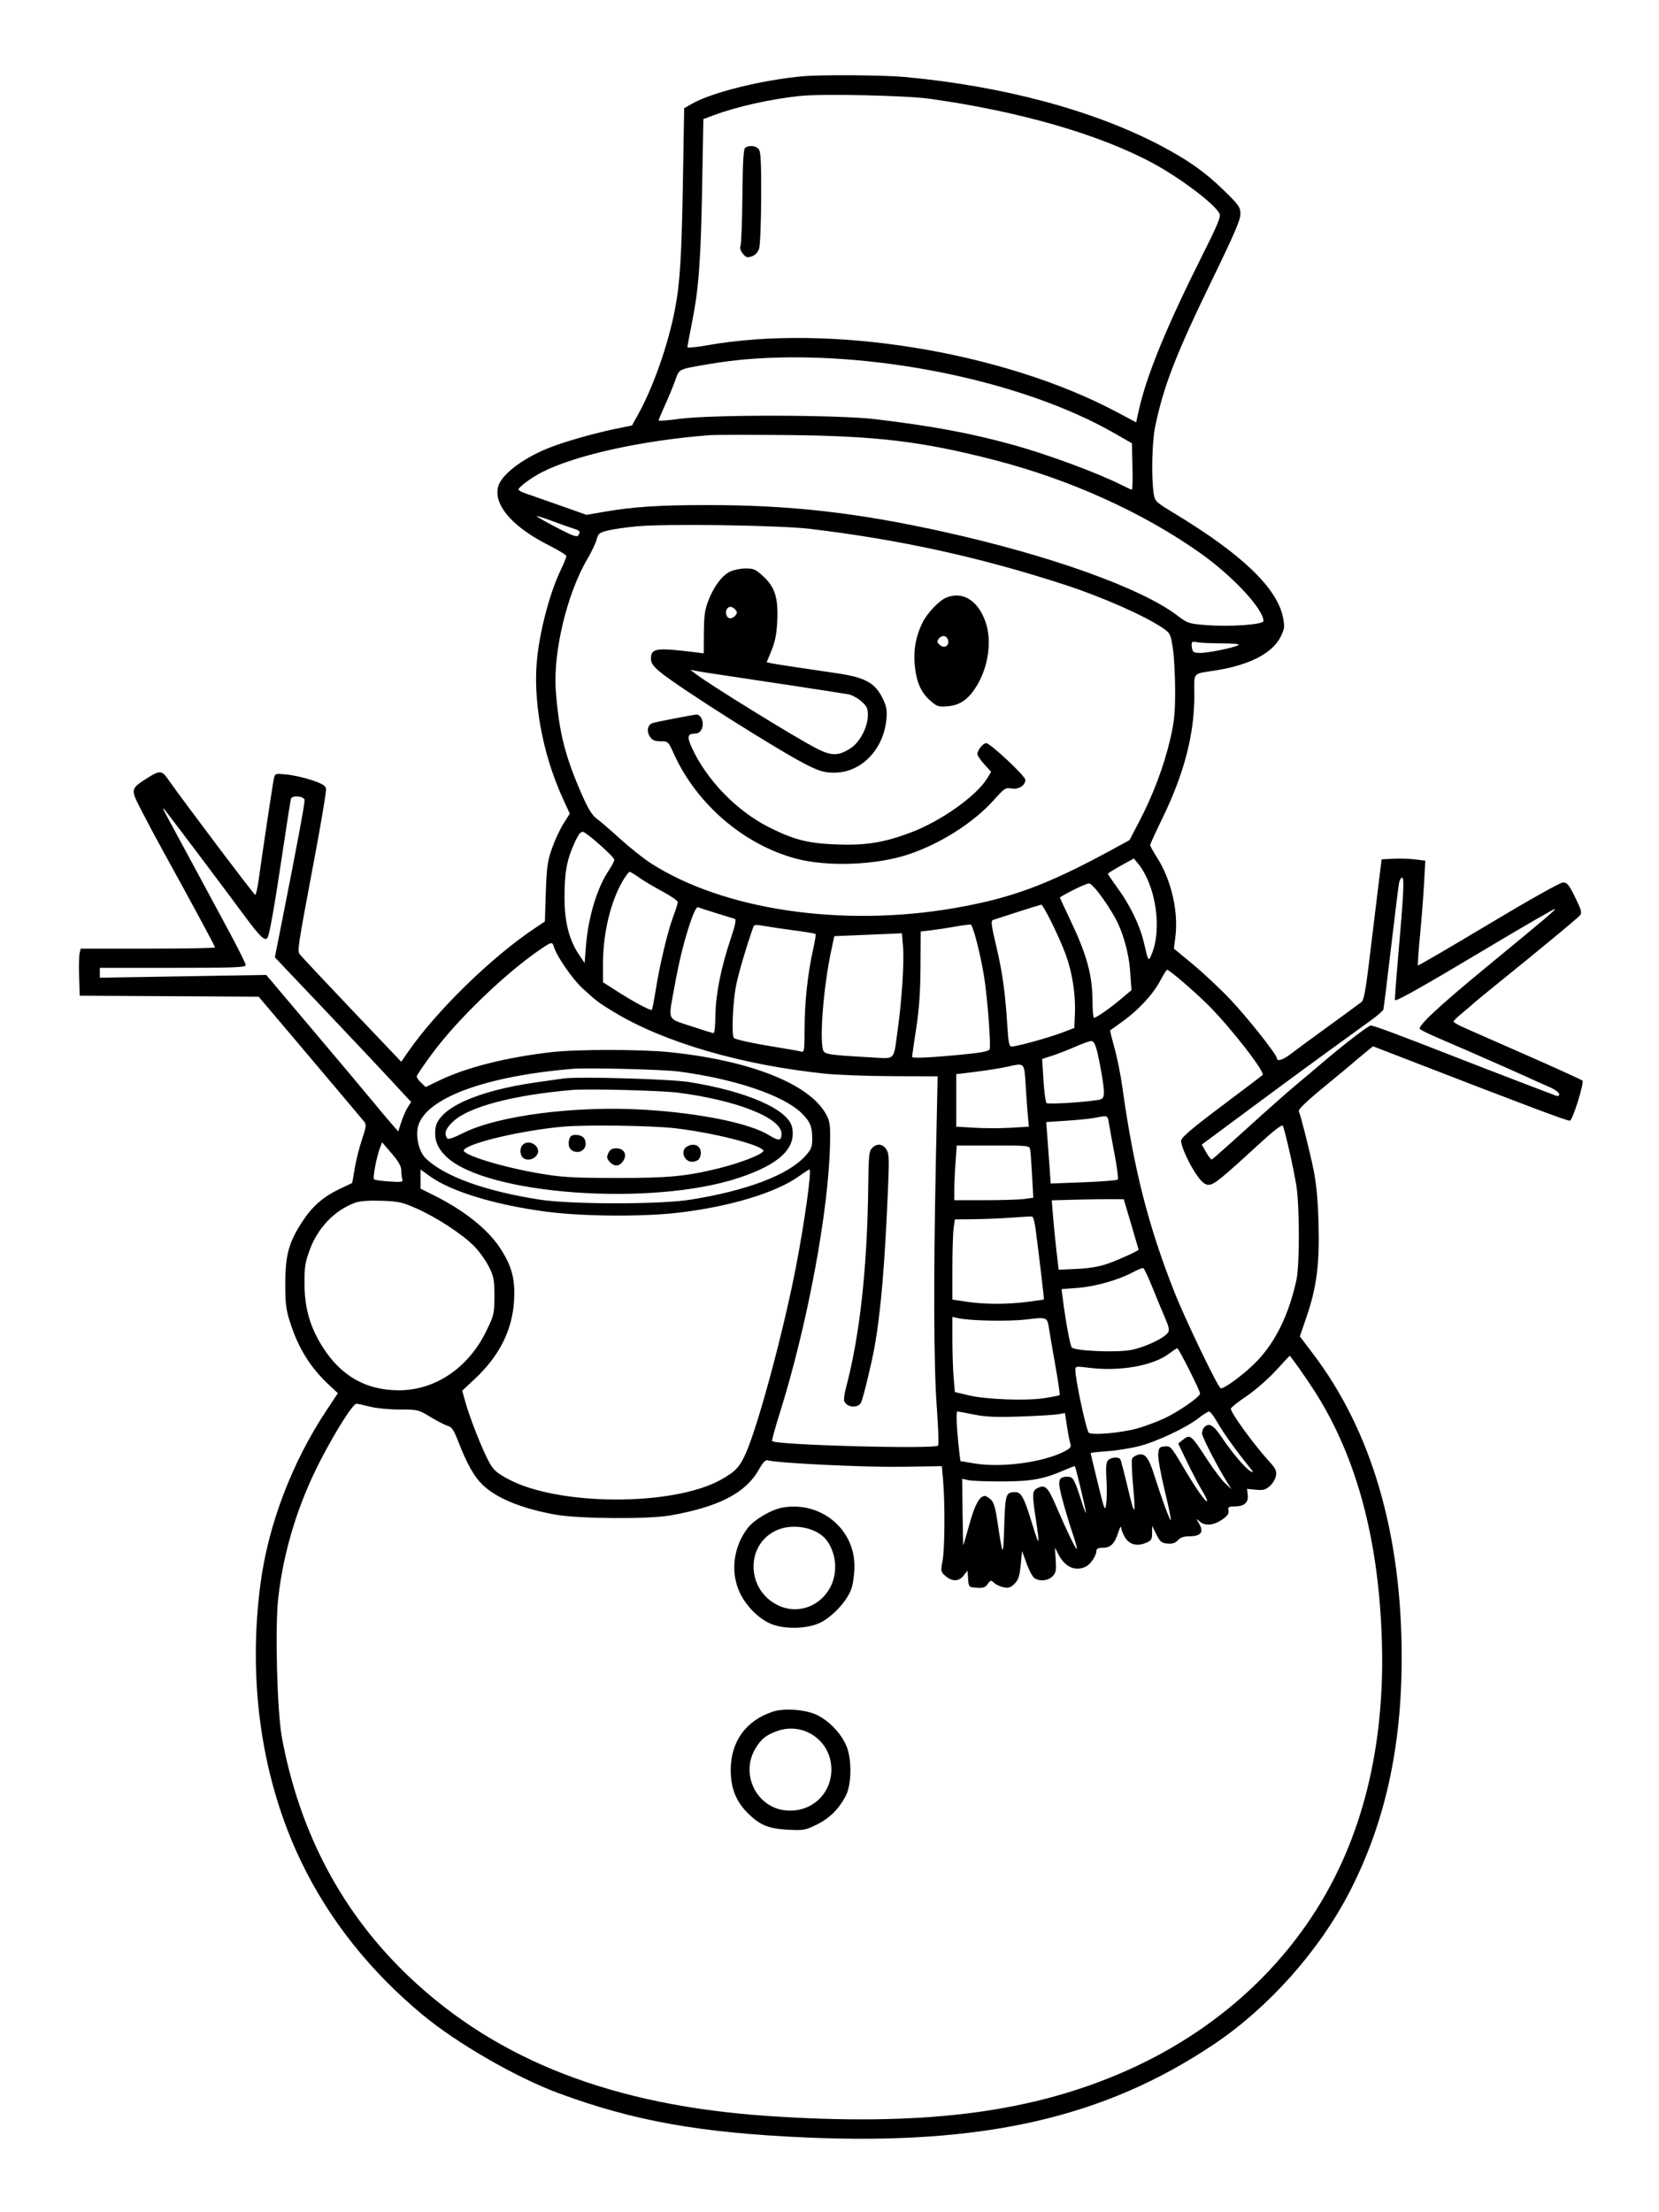<svg xmlns="http://www.w3.org/2000/svg" width="864" height="1152" viewBox="0 0 864 1152" version="1.1">
	<path d="M 418.500 39.684 C 397.288 41.526, 370.650 48.113, 360.281 54.081 L 356.310 56.366 355.664 94.433 C 354.996 133.772, 354.113 147.781, 351.436 161.500 C 347.885 179.698, 340.236 201.501, 332.482 215.529 L 329.149 221.559 320.324 223.375 C 308.975 225.712, 293.176 230.255, 285.380 233.423 C 271.858 238.919, 260.957 247.340, 259.415 253.481 C 257.004 263.087, 266.992 274.531, 286.181 284.149 C 290.956 286.542, 294.894 288.983, 294.931 289.573 C 294.969 290.163, 293.716 293.313, 292.148 296.573 C 286.725 307.841, 281.797 325.760, 279.929 341 C 277.169 363.514, 282.255 392.174, 293.256 416.101 L 296.750 423.702 293.422 428.980 C 291.591 431.883, 288.894 437.688, 287.428 441.879 C 285.133 448.441, 284.693 451.610, 284.261 464.688 L 283.760 479.876 278.630 483.301 C 255.773 498.558, 227.030 526.655, 212.141 548.294 L 208.966 552.910 183.233 525.861 C 169.080 510.983, 156.924 498.016, 156.221 497.045 C 154.745 495.008, 154.703 495.286, 164.084 445.227 C 167.411 427.476, 169.991 411.991, 169.816 410.814 C 169.570 409.149, 167.950 408.148, 162.500 406.297 C 158.650 404.989, 152.737 403.651, 149.359 403.325 C 143.220 402.731, 143.218 402.732, 142.603 405.616 C 141.975 408.562, 136.823 442.868, 134.772 457.750 C 134.147 462.288, 133.310 466, 132.911 466 C 132.308 466, 94.510 415.845, 87.128 405.250 C 84.331 401.235, 82.919 401.202, 76.982 405.011 C 67.762 410.928, 67.811 410.661, 73.793 422.317 C 76.666 427.918, 81.631 437.225, 84.824 443 C 98.142 467.081, 112 492.761, 112 493.359 C 112 493.711, 96.259 494, 77.019 494 L 42.038 494 41.477 496.250 C 41.168 497.488, 41.047 503, 41.208 508.500 L 41.500 518.500 88.101 518.760 L 134.702 519.020 153.101 540.735 C 163.220 552.679, 175.282 566.962, 179.904 572.476 C 184.526 577.989, 188.930 583.229, 189.691 584.119 C 190.880 585.513, 190.720 586.792, 188.544 593.275 C 187.153 597.419, 185.436 604.235, 184.729 608.420 L 183.443 616.030 177.151 619.006 C 168.522 623.087, 162.777 628.050, 157.624 635.876 C 150.492 646.709, 148.631 653.318, 148.579 668 C 148.541 678.404, 148.928 681.758, 150.881 688 C 155.173 701.711, 161.460 711.949, 171.147 721 L 175.963 725.500 169.995 734.500 C 151.994 761.645, 139.629 794.198, 135.618 825 C 128.935 876.332, 136.373 926.896, 156.873 969.500 C 171.319 999.523, 192.620 1026.392, 220 1049.127 C 238.033 1064.101, 268.827 1081.849, 291 1090.048 C 330.027 1104.479, 364.728 1110.687, 419.744 1113.083 C 512.258 1117.111, 575.081 1102.784, 632 1064.678 C 660.704 1045.461, 687.163 1015.737, 702.988 984.928 C 721.294 949.289, 730.011 909.930, 729.990 863.006 C 729.962 798.583, 714.350 745.186, 683.765 704.901 L 676.958 695.935 680.483 685.619 C 685.720 670.289, 687.287 658.025, 686.694 637 C 686.347 624.718, 685.561 616.369, 684.056 609 C 682.107 599.457, 677.725 582.052, 676.406 578.615 C 676.063 577.722, 680.781 573.205, 689.687 565.901 C 697.284 559.670, 703.725 554.331, 704 554.036 C 704.275 553.741, 706.872 551.553, 709.771 549.172 L 715.043 544.845 726.771 549.383 C 796.784 576.476, 816.667 583.958, 817.646 583.582 C 819.170 582.998, 825.137 563.737, 824.112 562.712 C 823.674 562.274, 810.981 556.491, 795.907 549.863 C 780.833 543.234, 765.913 536.669, 762.750 535.274 C 759.587 533.880, 757 532.402, 757 531.990 C 757 531.578, 759.014 529.591, 761.475 527.574 C 763.937 525.557, 766.524 523.349, 767.225 522.667 C 767.926 521.985, 773.450 517.431, 779.500 512.547 C 802.124 494.284, 821.668 478.105, 822.903 476.617 C 823.966 475.336, 823.538 473.779, 820.340 467.290 C 817.062 460.639, 816.134 459.505, 814 459.532 C 812.563 459.550, 796.041 468.830, 775.153 481.351 C 755.162 493.334, 738.638 502.971, 738.432 502.766 C 738.227 502.561, 738.711 495.667, 739.508 487.446 C 740.305 479.226, 741.258 467.028, 741.626 460.340 L 742.295 448.181 736.898 447.520 C 733.929 447.156, 728.807 447.003, 725.516 447.179 L 719.532 447.500 717.383 465 C 716.200 474.625, 714.206 491.050, 712.949 501.500 C 711.257 515.579, 710.255 520.829, 709.083 521.772 C 708.212 522.471, 700.300 528.272, 691.500 534.662 C 682.700 541.052, 673.839 547.567, 671.809 549.140 C 668.199 551.937, 665 552.870, 665 551.126 C 665 549.214, 649.650 529.828, 640.600 520.310 C 635.320 514.757, 626.582 506.563, 621.184 502.102 L 611.368 493.992 612.143 487.746 C 613.781 474.535, 609.961 458.096, 602.565 446.534 C 600.604 443.469, 599 440.565, 599 440.081 C 599 439.597, 601.896 433.252, 605.436 425.980 C 616.669 402.901, 622 382.441, 622 362.409 C 622 349.457, 620.557 351.133, 633.500 349.051 C 651.008 346.236, 662.883 340.005, 667.017 331.464 C 669.020 327.327, 669.136 326.305, 668.158 321.435 C 665.112 306.264, 646.913 288.753, 612.500 267.878 C 601.672 261.310, 601.489 261.138, 600.824 256.853 C 599.565 248.741, 599.963 230.097, 601.560 222.361 C 605.964 201.040, 612.385 184.512, 631.627 144.955 C 642.674 122.247, 646 114.501, 646 111.480 C 646 107.857, 645.317 106.884, 637.250 99.012 C 627.662 89.655, 618.751 83.350, 604.555 75.876 C 569.546 57.446, 522.381 44.799, 471 40.066 C 460.447 39.094, 428.011 38.858, 418.500 39.684 M 416.500 49.978 C 401.277 51.595, 383.681 55.528, 371.830 59.962 L 366.318 62.025 365.680 96.762 C 364.959 136.084, 363.913 150.214, 360.431 167.721 C 359.094 174.443, 358 180.326, 358 180.793 C 358 181.261, 362.477 180.845, 367.949 179.868 C 432.103 168.413, 522.247 183.051, 581.600 214.561 L 591.699 219.923 592.956 214.211 C 597.066 195.535, 607.287 170.599, 626.736 131.790 C 634.439 116.421, 635.927 112.733, 635.071 111.133 C 632.283 105.923, 614.204 92.351, 599.821 84.671 C 571.990 69.809, 530.599 57.914, 484.178 51.438 C 471.613 49.686, 428.092 48.747, 416.500 49.978 M 388.197 76.857 C 387.197 77.492, 386.836 83.347, 386.641 102.092 C 386.502 115.516, 386.056 127.213, 385.650 128.085 C 385.193 129.068, 385.650 130.581, 386.852 132.065 C 388.511 134.114, 389.192 134.318, 391.574 133.480 C 393.338 132.859, 394.717 131.402, 395.341 129.500 C 395.883 127.850, 396.365 115.882, 396.413 102.904 C 396.482 84.276, 396.211 78.960, 395.128 77.654 C 393.661 75.886, 390.332 75.503, 388.197 76.857 M 388.832 187.080 C 383.515 187.519, 374.965 188.605, 369.832 189.492 C 352.585 192.472, 353.942 191.803, 351.491 198.523 C 350.291 201.811, 347.890 207.600, 346.155 211.388 C 344.420 215.177, 343 218.576, 343 218.943 C 343 219.309, 347.837 218.941, 353.750 218.125 C 370.258 215.847, 436.648 215.963, 456 218.303 C 486.041 221.935, 505.286 225.521, 527.467 231.619 C 545.349 236.535, 571.598 246.248, 584.217 252.619 C 586.811 253.928, 589.187 255, 589.498 255 C 589.808 255, 589.935 249.562, 589.781 242.915 L 589.500 230.830 580.143 225.475 C 531.739 197.776, 452.289 181.831, 388.832 187.080 M 369.500 226.617 C 334.653 229.299, 300.211 236.876, 282.500 245.755 C 277.161 248.431, 270 253.680, 270 254.916 C 270 255.328, 271.462 256.161, 273.250 256.768 C 275.038 257.375, 283.015 260.174, 290.978 262.987 L 305.455 268.103 314.478 266.547 C 330.006 263.869, 343.388 263, 368.856 263.013 C 412.198 263.037, 447.047 267.028, 492.500 277.173 C 547.548 289.459, 594.432 306.303, 613.107 320.502 C 618.480 324.588, 619.098 324.795, 627.947 325.496 C 640.735 326.508, 658 325.283, 658 323.364 C 658 317.237, 642.159 300.148, 625.500 288.306 C 595.485 266.969, 557.304 249.691, 517.580 239.471 C 480.027 229.808, 456.397 226.984, 409.500 226.553 C 390.250 226.377, 372.250 226.405, 369.500 226.617 M 279.545 268.900 C 280.070 269.401, 284.954 272.134, 290.398 274.975 C 298.061 278.974, 300.485 279.842, 301.133 278.820 C 302.446 276.749, 302.212 276.404, 298.750 275.294 C 296.962 274.721, 291.695 272.844, 287.045 271.121 C 282.395 269.399, 279.020 268.400, 279.545 268.900 M 331.500 274.093 C 326 274.607, 319.276 275.584, 316.559 276.264 C 312.135 277.370, 311.523 277.864, 310.723 280.969 C 310.232 282.876, 308.092 287.376, 305.968 290.969 C 295.357 308.918, 288.008 339.422, 289.459 359.500 C 291.010 380.974, 294.267 393.904, 303.251 414.250 C 306.308 421.174, 308.462 424.652, 310.682 426.250 C 312.401 427.488, 317.923 432.236, 322.954 436.803 C 327.984 441.369, 335.115 447.050, 338.800 449.426 C 376.659 473.841, 438.470 483.008, 497 472.888 C 526.718 467.749, 545.525 460.772, 579.365 442.331 L 588.231 437.500 593.456 427.500 C 600.462 414.091, 606.182 398.899, 609.371 385.231 C 611.556 375.867, 612.001 371.558, 612.007 359.731 C 612.010 351.904, 611.477 341.977, 610.821 337.671 C 609.675 330.139, 609.475 329.735, 605.565 327.050 C 596.331 320.710, 574.094 310.893, 554.500 304.506 C 510.618 290.201, 468.790 281.024, 421.863 275.405 C 406.021 273.508, 346.934 272.650, 331.500 274.093 M 380.120 297.710 C 375.963 299.759, 371.773 305.394, 368.863 312.855 C 367.102 317.368, 366.644 320.677, 366.580 329.359 L 366.500 340.219 361.500 339.601 C 341.725 337.158, 339 337.575, 339 343.045 C 339 345.098, 340.133 346.819, 343.250 349.502 C 352.220 357.221, 406.881 391.822, 420.995 398.715 C 427.095 401.694, 429.610 402.375, 434.515 402.375 C 448.199 402.375, 459.796 390.766, 461.544 375.317 C 462.093 370.457, 461.846 368.449, 460.259 364.898 C 456.204 355.822, 451.197 352.875, 436 350.614 C 430.225 349.755, 420.775 348.358, 415 347.509 C 409.225 346.659, 403.324 345.725, 401.886 345.433 L 399.272 344.901 401.817 338.700 C 403.699 334.114, 404.474 330.119, 404.795 323.354 C 405.363 311.388, 403.575 305.706, 397.467 300.077 C 393.568 296.482, 392.480 296.003, 388.272 296.023 C 385.648 296.035, 381.979 296.795, 380.120 297.710 M 493 311.117 C 489.228 312.610, 483.109 318.942, 480.551 324 C 477.022 330.975, 475.650 338.323, 476.390 346.286 C 477.208 355.092, 479.593 360.558, 484.494 364.861 C 488.029 367.964, 488.730 368.187, 493.670 367.777 C 500.440 367.216, 505.118 363.636, 509.558 355.618 C 514.902 345.966, 516.444 333.381, 513.397 324.285 C 509.582 312.895, 501.571 307.723, 493 311.117 M 378.362 317.500 C 377.569 319.564, 378.644 322, 380.346 322 C 381.121 322, 382.315 321.325, 383 320.500 C 383.993 319.303, 383.993 318.697, 383 317.500 C 382.315 316.675, 381.121 316, 380.346 316 C 379.571 316, 378.678 316.675, 378.362 317.500 M 488.994 332.507 C 487.887 333.841, 487.931 334.359, 489.258 335.687 C 491.403 337.831, 494.230 336.640, 493.820 333.765 C 493.429 331.026, 490.793 330.339, 488.994 332.507 M 620.868 334.466 C 620.548 334.785, 620.499 336.161, 620.760 337.524 C 621.168 339.659, 621.775 340, 625.169 340 C 629.441 340, 642.575 337.294, 645 335.914 C 645.904 335.400, 642.325 335.043, 636 335.017 C 630.225 334.993, 624.589 334.728, 623.475 334.428 C 622.361 334.129, 621.188 334.146, 620.868 334.466 M 362 350.711 C 369.213 356.324, 414.482 384.262, 425.301 389.778 C 433.176 393.793, 436.785 393.732, 443.216 389.476 C 447.936 386.352, 451.976 378.469, 451.990 372.354 C 451.998 368.866, 451.448 367.722, 448.521 365.153 C 446.608 363.473, 443.571 361.849, 441.771 361.543 C 436.022 360.567, 392.983 353.996, 379 351.959 C 371.575 350.878, 364.150 349.717, 362.500 349.379 L 359.500 348.766 362 350.711 M 351.616 374.074 C 346.180 375.106, 340.915 376.209, 339.917 376.526 C 337.273 377.366, 336.572 380.698, 338.440 383.549 C 339.698 385.469, 340.906 386, 344.013 386 C 347.935 386, 348.014 386.075, 350.990 392.639 C 362.850 418.794, 387.411 439.859, 414.500 447.109 C 430.976 451.519, 456.504 450.538, 473.365 444.847 C 490.052 439.215, 507.132 428.304, 517.625 416.572 C 523.112 410.437, 523.717 410.044, 526.790 410.620 C 530.391 411.296, 534 409.030, 533.999 406.095 C 533.999 404.127, 515.729 387, 513.631 387 C 511.977 387, 509 390.676, 509 392.720 C 509 393.421, 510.618 395.785, 512.596 397.974 L 516.191 401.954 514.022 405.464 C 508.349 414.644, 489.861 427.704, 474.242 433.564 C 460.234 438.820, 450.774 440.332, 435.581 439.741 C 420.719 439.163, 413.545 437.332, 400.500 430.788 C 383.718 422.369, 368.003 406.169, 360.305 389.355 C 357.655 383.566, 358.014 382.055, 362.050 382.015 C 364.369 381.992, 366 379.922, 366 377 C 366 374.282, 364.344 371.930, 362.550 372.099 C 361.973 372.153, 357.052 373.042, 351.616 374.074 M 151.542 415.925 C 151.277 416.791, 149.222 429.875, 146.976 445 C 143.082 471.216, 140.371 486.591, 139.351 488.242 C 138.050 490.346, 135.539 487.999, 127.593 477.250 C 114.674 459.774, 87.765 424.056, 85.685 421.623 C 84.528 420.268, 84.766 421.129, 86.345 424 C 87.706 426.475, 93.422 437.050, 99.046 447.500 C 104.670 457.950, 113.486 474.305, 118.636 483.844 C 123.786 493.384, 128 501.821, 128 502.594 C 128 503.777, 121.978 504, 90 504 L 52 504 52 506.567 L 52 509.134 95.329 508.417 L 138.659 507.700 163.079 536.600 C 176.511 552.495, 190.425 569.060, 194 573.410 C 197.575 577.760, 202.052 583.089, 203.949 585.252 L 207.399 589.184 209.033 584.170 C 209.932 581.413, 211.446 577.968, 212.398 576.515 L 214.129 573.873 203.315 562.187 C 197.368 555.759, 183.306 540.825, 172.066 529 C 160.827 517.175, 149.722 505.475, 147.387 503 L 143.143 498.500 145.625 486 C 154.831 439.616, 158.975 417.378, 158.596 416.390 C 157.864 414.482, 152.100 414.102, 151.542 415.925 M 299.094 439.171 C 295.139 447.949, 294 454.271, 294 467.453 C 294 480.177, 296.409 489.565, 301.674 497.354 L 304.477 501.500 305.148 492.854 C 306.325 477.676, 310.933 462.335, 317.026 453.306 C 318.662 450.883, 319.966 448.360, 319.925 447.700 C 319.829 446.151, 305.703 433.603, 303.570 433.171 C 302.416 432.938, 301.120 434.675, 299.094 439.171 M 583.759 450.776 C 580.051 452.824, 577.014 454.735, 577.009 455.021 C 577.004 455.308, 579.263 458.647, 582.030 462.442 C 588.544 471.378, 593.567 481.731, 595.642 490.500 C 598.118 500.966, 598.073 500.894, 599.731 497 C 605.355 483.799, 601.950 460.984, 592.671 449.693 L 590.500 447.051 583.759 450.776 M 324.371 458.630 C 317.872 469.720, 314 486.125, 314.017 502.500 L 314.026 511.500 321.263 516.126 C 330.242 521.865, 338.860 526.473, 339.471 525.862 C 339.725 525.609, 340.641 520.924, 341.508 515.451 C 343.597 502.265, 347.724 484.995, 350.643 477.227 C 351.939 473.777, 352.994 470.402, 352.986 469.727 C 352.978 469.052, 349.266 466.508, 344.736 464.072 C 340.206 461.637, 334.745 458.375, 332.600 456.822 C 330.455 455.270, 328.336 454, 327.892 454 C 327.448 454, 325.863 456.084, 324.371 458.630 M 728.620 459.750 C 728.324 461.262, 726.445 476.450, 724.443 493.500 C 722.442 510.550, 720.646 525.041, 720.452 525.702 C 720.258 526.364, 717.264 528.958, 713.800 531.467 C 680.116 555.861, 675.909 558.943, 645.696 581.350 L 625.893 596.037 628.141 600.037 C 629.377 602.237, 630.726 603.916, 631.137 603.768 C 631.548 603.621, 639.898 596.227, 649.692 587.338 C 659.487 578.449, 670.875 568.372, 675 564.943 C 679.125 561.515, 684.850 556.695, 687.722 554.233 C 699.179 544.410, 712.576 534.070, 713.890 534.036 C 715.356 533.998, 728.097 538.730, 757 550.048 C 766.625 553.817, 782.150 559.818, 791.500 563.383 C 800.850 566.948, 809.288 570.169, 810.250 570.540 C 811.433 570.996, 812 570.734, 812 569.730 C 812 568.893, 809.712 567.264, 806.750 565.992 C 803.862 564.753, 798.575 562.387, 795 560.734 C 788.640 557.795, 764.412 547.154, 748.500 540.312 C 744.100 538.420, 740.050 536.422, 739.500 535.873 C 738.118 534.491, 749.219 524.103, 773.024 504.500 C 806.908 476.598, 810.167 473.834, 809.717 473.383 C 809.474 473.141, 793.478 482.392, 774.171 493.940 C 741.228 513.644, 727.197 521.555, 726.500 520.815 C 726.337 520.642, 727.048 510.825, 728.082 499 C 731.024 465.339, 731.450 457, 730.231 457 C 729.642 457, 728.917 458.238, 728.620 459.750 M 558.750 463.563 C 555.038 465.469, 552 467.191, 552 467.391 C 552 467.591, 554.439 472.872, 557.420 479.127 C 566.092 497.324, 568.953 507.873, 568.983 521.750 C 568.992 526.288, 569.346 530, 569.768 530 C 570.989 530, 578.026 525.092, 583.884 520.154 L 589.268 515.616 588.602 506.139 C 587.880 495.862, 584.721 484.855, 580.272 477.110 C 575.229 468.331, 568.827 460, 567.162 460.049 C 566.248 460.076, 562.462 461.657, 558.750 463.563 M 530 474.896 C 523.675 476.917, 517.874 478.800, 517.110 479.082 C 515.974 479.500, 516.283 481.960, 518.803 492.547 C 522.059 506.226, 523.510 516.629, 524.618 534.250 C 525.180 543.176, 525.566 544.997, 526.897 544.980 C 529.618 544.946, 546.149 540.385, 553 537.778 L 559.500 535.305 559.814 527.903 C 560.238 517.876, 558.437 506.321, 554.993 496.980 C 551.618 487.826, 543.299 470.952, 542.240 471.111 C 541.833 471.172, 536.325 472.876, 530 474.896 M 359.713 479.727 C 356.294 489.758, 353.607 500.672, 351.050 514.925 C 348.011 531.863, 347.242 530.173, 359.902 534.379 C 365.898 536.370, 371.185 537.997, 371.652 537.992 C 372.118 537.988, 372.542 533.826, 372.594 528.742 C 372.704 517.977, 375.523 503.780, 380.462 489.112 C 382.882 481.927, 383.546 478.785, 382.701 478.514 C 382.040 478.303, 377.675 476.948, 373 475.504 C 368.325 474.060, 364.019 472.671, 363.431 472.417 C 362.830 472.157, 361.202 475.357, 359.713 479.727 M 392.447 482.365 C 388.693 492.978, 384.765 506.261, 383.389 513 C 381.654 521.498, 380.885 539.210, 382.194 540.524 C 383.053 541.387, 393.434 543.590, 406 545.578 C 411.225 546.405, 416.288 547.318, 417.250 547.608 C 418.852 548.090, 419.002 547.053, 419.020 535.317 C 419.040 521.823, 420.726 506.416, 423.520 494.180 C 424.440 490.153, 424.972 486.639, 424.704 486.370 C 424.435 486.102, 419.329 485.241, 413.357 484.459 C 407.386 483.676, 400.329 482.629, 397.674 482.133 C 394.248 481.492, 392.733 481.559, 392.447 482.365 M 497.500 482.520 C 493.650 483.204, 488.025 484.060, 485 484.424 L 479.500 485.085 479.398 503.292 C 479.324 516.442, 478.701 525.389, 477.153 535.500 C 475.975 543.200, 475.008 549.885, 475.005 550.356 C 475 551.255, 486.204 550.674, 504.190 548.843 C 511.511 548.097, 515.046 547.323, 515.405 546.386 C 516.166 544.403, 514.219 519.035, 512.498 508.500 C 510.504 496.300, 506.724 481.696, 505.500 481.466 C 504.950 481.363, 501.350 481.837, 497.500 482.520 M 447.501 486.954 L 434.502 487.500 432.801 495.500 C 428.980 513.480, 426.807 539.951, 428.602 546.643 C 429.244 549.036, 431.376 549.378, 453.147 550.582 C 466.760 551.336, 465.211 552.879, 467.515 536.266 C 469.723 520.349, 470.963 500.945, 470.287 492.884 L 469.710 486 465.105 486.204 C 462.572 486.316, 454.650 486.654, 447.501 486.954 M 282.482 493.655 C 264.228 505.824, 238.777 530.188, 225.192 548.500 C 220.703 554.550, 217.024 559.984, 217.015 560.576 C 217.007 561.167, 218.057 562.645, 219.350 563.859 L 221.699 566.066 229.100 562.509 C 242.988 555.832, 263.582 550.641, 287 547.913 C 300.322 546.361, 334.004 546.373, 349 547.936 C 391.208 552.334, 421.835 564.585, 430.345 580.475 C 432.227 583.990, 432.472 585.893, 432.282 595.500 C 431.584 630.768, 420.392 690.542, 405.837 736.748 C 403.541 744.035, 401.859 750.193, 402.099 750.432 C 404.188 752.522, 486.581 754.748, 488.563 752.769 C 488.966 752.367, 488.668 743.592, 487.902 733.269 C 486.284 711.479, 486.111 666.175, 487.407 604 L 488.314 560.500 464.907 560.409 C 452.033 560.359, 436.325 559.788, 430 559.139 C 386.416 554.670, 345.884 542.852, 319.658 526.967 C 311.762 522.185, 310.523 521.247, 303.266 514.560 C 298.138 509.834, 289.956 497.997, 288.538 493.250 C 287.687 490.405, 287.321 490.429, 282.482 493.655 M 604.144 510.881 C 600.413 517.882, 592.763 526.116, 584.500 532.025 C 581.200 534.386, 578.365 536.418, 578.199 536.543 C 578.033 536.667, 579.023 540.758, 580.399 545.634 C 581.775 550.510, 583.620 559.675, 584.499 566 C 590.422 608.615, 597.985 638.372, 611.692 673 C 617.387 687.386, 634.538 723, 635.772 723 C 638.133 723, 649.152 714.635, 655.023 708.386 C 664.580 698.215, 671.324 684.198, 675.178 666.500 C 676.864 658.757, 676.845 628.185, 675.147 617.500 C 673.726 608.557, 669.122 588.183, 668.084 586.241 C 667.634 585.400, 663.169 588.886, 654.634 596.741 C 636.004 613.886, 632.129 617, 629.422 617 C 627.745 617, 626.059 615.707, 623.880 612.750 C 619.521 606.836, 614.786 596.532, 615.175 593.807 C 615.408 592.174, 621.338 587.153, 636.189 576.016 C 647.567 567.482, 657.184 560.183, 657.559 559.796 C 659.004 558.305, 640.970 535.131, 629.221 523.382 C 622.199 516.360, 608.948 505, 607.779 505 C 607.504 505, 605.868 507.646, 604.144 510.881 M 560 545.081 C 556.425 546.665, 551.080 548.746, 548.122 549.704 L 542.744 551.446 543.435 562.473 C 543.815 568.538, 544.522 573.902, 545.006 574.393 C 545.904 575.304, 570.253 573.607, 573.354 572.417 C 575.384 571.639, 575.424 568.923, 573.561 558.338 C 571.288 545.424, 570.156 541.986, 568.211 542.101 C 567.270 542.156, 563.575 543.497, 560 545.081 M 524.500 555.515 C 521.200 556.248, 513.888 557.416, 508.250 558.112 L 498 559.377 498 573.041 L 498 586.706 507.500 587.273 C 512.725 587.585, 521.236 587.587, 526.413 587.278 L 535.826 586.717 535.348 581.608 C 535.085 578.799, 534.562 571.555, 534.185 565.512 C 533.407 553.027, 533.815 553.448, 524.500 555.515 M 298 556.594 C 252.653 560.469, 222.159 571.723, 217.827 586.182 C 216.228 591.519, 218.150 599.817, 221.788 603.282 C 231.661 612.687, 252.699 620.293, 281 624.689 C 297.366 627.231, 343.728 627.260, 359.500 624.739 C 388.977 620.026, 410.459 611.875, 419.354 602.030 C 422.510 598.536, 423 597.332, 423 593.062 C 423 586.572, 421.915 583.985, 417.321 579.523 C 407.894 570.368, 382.583 561.829, 353.500 557.992 C 345.242 556.903, 305.965 555.914, 298 556.594 M 293.500 561.613 C 291.850 561.853, 285.674 562.727, 279.776 563.555 C 248.296 567.976, 228.031 577.203, 226.778 587.684 C 226.086 593.475, 227.698 597.707, 232.315 602.214 C 252.720 622.138, 339.423 628.460, 384.836 613.336 C 406.021 606.281, 414.877 597.824, 412.486 586.935 C 410.458 577.703, 388.868 568.252, 358.877 563.468 C 348.904 561.876, 301.032 560.519, 293.500 561.613 M 298 567.591 C 267.353 570.231, 244.348 576.293, 236.105 583.903 C 232.161 587.545, 231.175 590.154, 232.786 592.687 C 233.328 593.540, 235.682 592.799, 241.140 590.056 C 259.517 580.820, 300.317 575.634, 336.500 577.934 C 365.030 579.748, 390.432 584.968, 400.331 591.050 C 405.621 594.300, 407 594.165, 407 590.396 C 407 582.156, 383.671 572.907, 353 568.988 C 344.260 567.872, 306.023 566.900, 298 567.591 M 570.500 582.056 C 568.300 582.510, 561.631 583.203, 555.679 583.596 L 544.858 584.309 545.407 591.405 C 545.708 595.307, 546.236 602.507, 546.580 607.404 L 547.205 616.307 564.294 615.662 C 573.693 615.307, 581.711 614.675, 582.110 614.258 C 582.510 613.841, 581.764 607.875, 580.452 601 C 579.139 594.125, 577.806 586.813, 577.488 584.750 C 576.877 580.792, 576.788 580.758, 570.500 582.056 M 293.500 586.685 C 272.061 588.556, 243.866 595.172, 241.582 598.868 C 240.151 601.183, 261.281 607.730, 281 611.080 C 292.666 613.062, 298.101 613.380, 321 613.420 C 348.037 613.467, 357.370 612.582, 374.500 608.345 C 386.470 605.385, 398.464 600.559, 397.545 599.073 C 395.603 595.930, 371.310 589.837, 351.473 587.516 C 339.719 586.141, 305.375 585.649, 293.500 586.685 M 296.372 593.655 C 295.554 596.912, 296.975 599.392, 299.907 599.827 C 302.734 600.246, 305 598.355, 305 595.578 C 305 592.626, 303.160 591, 299.819 591 C 297.643 591, 296.893 591.578, 296.372 593.655 M 197.916 597.674 C 196.139 602.272, 194.018 613.423, 194.788 614.120 C 195.180 614.474, 198.788 614.984, 202.807 615.253 C 208.916 615.661, 210.023 615.503, 209.557 614.289 C 209.251 613.490, 208.996 611.411, 208.991 609.668 C 208.985 607.320, 207.691 604.992, 203.995 600.674 L 199.008 594.848 197.916 597.674 M 272.200 596.200 C 270.558 597.842, 270.690 601.498, 272.445 602.954 C 274.463 604.629, 278.015 603.887, 279.622 601.454 C 282.321 597.367, 275.711 592.689, 272.200 596.200 M 357.750 597.080 C 354.190 599.153, 356.220 605, 360.500 605 C 361.655 605, 363.140 604.460, 363.800 603.800 C 364.460 603.140, 365 601.655, 365 600.500 C 365 596.546, 361.501 594.895, 357.750 597.080 M 454.191 597.809 C 452.601 599.399, 452.358 601.730, 452.182 617.059 C 451.687 660.244, 447.831 695.294, 440.546 722.841 C 439.769 725.779, 439.381 728.829, 439.684 729.619 C 441.029 733.123, 447.183 733.494, 448.525 730.151 C 449.802 726.969, 453.811 710.419, 455.344 702 C 458.745 683.316, 460.848 658.481, 462.564 616.736 C 463.123 603.123, 462.990 600.633, 461.583 598.486 C 459.662 595.554, 456.716 595.284, 454.191 597.809 M 497.632 605.404 C 497.285 610.301, 497 616.713, 497 619.654 L 497 625 512.860 625 C 521.584 625, 530.837 624.710, 533.424 624.355 L 538.127 623.711 537.508 612.105 C 537.167 605.722, 536.709 599.600, 536.488 598.500 C 536.105 596.585, 535.288 596.500, 517.177 596.500 L 498.265 596.500 497.632 605.404 M 316.820 600.496 C 315.880 602.558, 315.998 603.340, 317.496 604.996 C 319.931 607.686, 322.611 607.523, 324.548 604.567 C 326.772 601.173, 325.031 598, 320.943 598 C 318.730 598, 317.663 598.646, 316.820 600.496 M 219 613.989 L 219 618.975 226.250 622.600 C 241.796 630.374, 253.835 639.970, 260.345 649.777 C 266.560 659.138, 268.412 666.098, 267.713 677.467 C 266.771 692.780, 260.057 706.104, 247.242 718.092 L 240.725 724.189 242.433 730.345 C 244.696 738.497, 251.344 755.264, 254.764 761.447 C 257.044 765.570, 258.692 767.033, 264.660 770.232 C 290.880 784.286, 350.610 784.446, 375.500 770.529 C 383.018 766.325, 385.249 763.946, 388.438 756.735 C 394.854 742.229, 407.790 694.231, 414.375 660.500 C 418.894 637.358, 422.858 609, 421.574 609 C 421.261 609, 418.844 610.552, 416.203 612.449 C 404.155 621.105, 380.184 628.359, 353.201 631.516 C 334.591 633.693, 303.645 633.464, 284.788 631.011 C 258.201 627.552, 235.053 620.536, 223.980 612.581 L 219 609.003 219 613.989 M 560.124 624.728 L 547.747 625.064 548.406 633.282 C 548.768 637.802, 549.575 645.937, 550.200 651.360 L 551.336 661.219 560.918 660.768 C 567.391 660.464, 572.609 659.572, 577 658.020 C 582.881 655.941, 593.031 651.313, 592.979 650.733 C 592.967 650.605, 591.223 644.650, 589.103 637.500 L 585.248 624.500 578.874 624.446 C 575.368 624.417, 566.931 624.544, 560.124 624.728 M 184.882 626.326 C 174.266 630.280, 165.563 639.303, 161.370 650.699 C 158.850 657.548, 158.511 659.782, 158.592 669 C 158.702 681.430, 161.519 691.121, 168.010 701.399 C 177.564 716.525, 190.608 723.960, 207.645 723.988 C 226.607 724.020, 243.905 712.351, 253.199 693.257 C 257.294 684.844, 257.462 684.127, 257.481 675 C 257.498 666.572, 257.180 664.849, 254.668 659.732 C 253.110 656.560, 249.676 651.747, 247.036 649.037 C 240.946 642.785, 227.264 633.841, 216.689 629.201 C 209.387 625.997, 207.417 625.573, 198.500 625.293 C 191.849 625.083, 187.288 625.429, 184.882 626.326 M 527 634.058 C 521.775 634.453, 512.949 634.827, 507.386 634.888 L 497.272 635 496.636 639.640 C 496.286 642.191, 496 651.587, 496 660.518 L 496 676.757 503.541 677.878 C 513.003 679.286, 524.099 679.308, 535.002 677.940 C 539.650 677.358, 543.543 676.791, 543.653 676.681 C 543.831 676.502, 541.331 655.314, 539.274 639.577 C 538.848 636.319, 538.050 633.584, 537.500 633.497 C 536.950 633.411, 532.225 633.664, 527 634.058 M 590 662.519 C 582.604 666.502, 570.460 669.953, 561.383 670.651 L 552.854 671.306 553.502 676.403 C 554.972 687.972, 557.298 700.574, 558.162 701.654 C 559.607 703.460, 580.559 704.425, 588.622 703.057 C 595.727 701.851, 606.547 696.809, 608.346 693.865 C 609.074 692.673, 608.705 690.774, 606.987 686.865 C 605.690 683.914, 602.741 676.793, 600.434 671.040 C 598.126 665.287, 595.847 660.471, 595.369 660.338 C 594.891 660.205, 592.475 661.186, 590 662.519 M 496 697.733 C 496 704.314, 496.289 713.120, 496.643 717.301 L 497.285 724.905 504.393 726.599 C 513.551 728.783, 534.402 729.557, 543.987 728.070 C 548.073 727.436, 551.612 726.721, 551.852 726.481 C 552.092 726.241, 551.104 719.397, 549.656 711.272 C 548.208 703.148, 546.745 694.650, 546.406 692.388 C 545.409 685.745, 545.535 685.800, 534.452 687.107 C 525.041 688.217, 505.007 687.816, 498.750 686.393 L 496 685.767 496 697.733 M 608.709 704.991 C 600.424 711.226, 583.126 714.264, 567.250 712.271 C 560.287 711.398, 560.001 711.443, 560.034 713.431 C 560.126 718.931, 565.804 745.268, 567.084 746.129 C 569.121 747.500, 583.986 746.154, 592.317 743.845 C 596.194 742.771, 602.546 740.405, 606.433 738.588 C 613.849 735.120, 625 727.365, 625 725.675 C 625 724.196, 613.812 701.989, 613.107 702.068 C 612.773 702.106, 610.794 703.421, 608.709 704.991 M 664.285 713.905 C 660.317 718.224, 653.470 724.175, 649.069 727.129 C 644.668 730.083, 641.052 732.982, 641.034 733.572 C 640.965 735.751, 653.197 752.531, 661.392 761.500 C 664.375 764.764, 664.951 766.052, 664.525 768.500 C 664.237 770.150, 662.794 772.562, 661.318 773.860 C 659.107 775.803, 657.823 776.141, 654.037 775.778 L 649.441 775.336 649.807 778.474 C 650.270 782.436, 648.071 784.394, 643.090 784.455 C 639.844 784.494, 639.430 784.769, 639.787 786.648 C 640.091 788.252, 639.224 789.455, 636.365 791.398 C 631.933 794.410, 627.478 794.742, 624.740 792.265 C 622.856 790.560, 622.854 790.584, 624.620 793.661 C 627.054 797.901, 625.369 800, 619.533 800 C 616.547 800, 614.767 800.600, 613.456 802.049 C 612.114 803.532, 610.622 804.015, 608.051 803.799 C 604.964 803.539, 604.206 802.917, 602.250 799.038 L 600 794.576 600 798.339 C 600 801.639, 599.600 802.269, 596.750 803.460 C 592.145 805.384, 588.181 804.344, 585.907 800.615 C 584.862 798.902, 583.961 796.600, 583.905 795.500 C 583.848 794.400, 583.181 795.479, 582.422 797.899 C 580.557 803.839, 578.403 806, 574.345 806 C 571.949 806, 571 806.453, 571 807.596 C 571 810.172, 567.862 814.742, 565.288 815.915 C 559.821 818.406, 554.568 815.962, 551.177 809.353 L 549.398 805.886 549.808 812.333 C 550.162 817.883, 549.925 819.075, 548.110 820.890 C 545.747 823.253, 541.273 823.651, 538.650 821.733 C 537.697 821.036, 535.876 817.591, 534.603 814.076 L 532.289 807.686 531.573 814.961 C 530.996 820.811, 530.368 822.723, 528.362 824.729 C 526.369 826.722, 525.240 827.098, 522.749 826.600 C 521.034 826.257, 518.801 825.225, 517.787 824.307 C 516.053 822.738, 515.848 822.772, 514.377 824.872 C 513.109 826.683, 512.025 827.048, 508.656 826.803 C 504.527 826.502, 504.498 826.472, 504.190 822.192 L 503.879 817.884 501.867 820.442 C 499.366 823.622, 495.953 823.724, 492.464 820.723 C 489.882 818.502, 489.844 818.298, 490.908 812.539 C 492.059 806.311, 492.184 782.331, 491.126 770.501 L 490.500 763.502 469 763.819 C 449.764 764.102, 404.489 761.896, 399.863 760.449 C 398.685 760.081, 397.373 761.450, 395.182 765.332 C 388.315 777.500, 374.295 784.737, 349 789.172 C 337.511 791.186, 300.938 790.900, 289 788.702 C 271.327 785.449, 258.490 780.152, 251.250 773.126 C 246.830 768.837, 243.115 762.181, 238.523 750.326 C 236.335 744.677, 235.222 743.021, 233.288 742.536 C 231.937 742.197, 227.898 740.138, 224.314 737.960 C 217.907 734.068, 217.630 734, 208.108 734 C 202.723 734, 195.863 733.334, 192.661 732.500 C 189.494 731.675, 186.324 731, 185.618 731 C 183.798 731, 174.864 745.066, 166.928 760.425 C 155.212 783.099, 147.700 807.523, 144.927 831.959 C 143.153 847.596, 144.303 891.361, 146.847 905 C 156.147 954.865, 178.419 996.594, 213.404 1029.705 C 259.389 1073.224, 319.769 1096.531, 400.500 1101.924 C 478.812 1107.155, 533.419 1100.667, 581.846 1080.378 C 634.128 1058.474, 674.707 1020.747, 697.366 972.980 C 713.523 938.919, 721.033 899.043, 719.677 854.507 C 718.074 801.853, 706.561 758.934, 684.901 724.866 C 680.393 717.776, 672.057 705.942, 671.630 706.026 C 671.558 706.040, 668.253 709.585, 664.285 713.905 M 498.426 743.750 C 498.790 748.563, 499.339 754.380, 499.647 756.677 L 500.205 760.854 507.353 762.062 C 521.378 764.431, 543.060 761.581, 554.185 755.906 C 557.097 754.420, 557.998 753.436, 557.539 752.242 C 557.195 751.343, 556.395 747.283, 555.763 743.217 L 554.614 735.826 551.057 736.462 C 549.101 736.812, 540.212 737.347, 531.305 737.651 C 518.670 738.082, 513.371 737.851, 507.205 736.602 C 502.857 735.721, 498.955 735, 498.532 735 C 498.109 735, 498.061 738.938, 498.426 743.750 M 624.214 738.475 C 617.991 743.371, 602.737 750.587, 593.500 753.005 C 589.100 754.157, 581.563 755.369, 576.750 755.698 C 571.938 756.027, 568 756.469, 568 756.681 C 568 756.892, 569.677 763.913, 571.727 772.283 C 575.300 786.874, 575.481 787.315, 576.119 783 C 576.485 780.525, 576.542 774.801, 576.246 770.279 C 575.862 764.421, 576.072 761.619, 576.976 760.529 C 578.378 758.839, 582.550 758.463, 583.465 759.944 C 583.786 760.462, 585.579 767.325, 587.451 775.194 C 591.091 790.500, 591.556 789.976, 589.994 772.326 C 589.450 766.180, 589.261 760.483, 589.575 759.666 C 589.888 758.849, 591.340 757.880, 592.801 757.514 C 596.304 756.635, 598.206 759.015, 600.991 767.767 C 605.145 780.820, 609.274 792.059, 609.743 791.591 C 610.003 791.330, 608.566 784.342, 606.548 776.061 C 604.530 767.781, 603.019 759.317, 603.189 757.253 C 603.469 753.869, 603.804 753.470, 606.595 753.198 C 609.549 752.910, 609.969 753.369, 615.785 763.215 C 622.675 774.880, 627.914 782.419, 628.631 781.702 C 628.898 781.436, 627.772 779.031, 626.131 776.359 C 624.489 773.687, 620.999 767.054, 618.374 761.620 L 613.603 751.740 615.912 749.870 C 619.858 746.675, 620.168 746.926, 629.012 760.504 C 632.238 765.456, 636.341 770.856, 638.131 772.504 L 641.384 775.500 639.476 772.500 C 634.459 764.613, 626.012 748.277, 626.006 746.450 C 626.003 745.322, 626.540 743.860, 627.200 743.200 C 629.659 740.741, 631.952 742.039, 636.117 748.250 C 641.589 756.409, 648.637 764.735, 651.259 766.139 C 653.016 767.079, 652.912 766.723, 650.596 763.877 C 643.956 755.719, 637.050 746.064, 634.052 740.750 C 632.269 737.587, 630.290 735.023, 629.655 735.051 C 629.020 735.080, 626.571 736.620, 624.214 738.475 M 554.500 765.476 C 543.605 770.246, 537.247 771.417, 522 771.459 C 514.025 771.482, 506.061 771.178, 504.301 770.785 L 501.103 770.071 501.301 787.445 C 501.411 797.001, 501.585 804.738, 501.689 804.637 C 501.793 804.537, 503.256 799.515, 504.939 793.478 C 507.761 783.357, 510.187 779, 513 779 C 513.428 779, 514.722 779.788, 515.876 780.750 C 517.503 782.107, 518.312 784.747, 519.480 792.500 C 522.325 811.396, 522.469 811.486, 523 794.713 C 523.532 777.917, 523.813 777.049, 528.727 777.015 C 531.832 776.994, 533.345 779.787, 537.389 793 C 541.338 805.904, 541.654 805.667, 539.506 791.413 C 537.410 777.510, 537.496 776.187, 540.578 774.783 C 544.373 773.053, 545.783 774.458, 549.946 784.119 C 555.764 797.620, 560.309 807.024, 560.786 806.548 C 561.027 806.307, 560.091 802.822, 558.706 798.805 C 557.322 794.787, 554.989 787.086, 553.522 781.690 C 550.576 770.858, 550.937 769, 555.987 769 C 558.913 769, 559.534 770.130, 563.570 782.789 C 564.497 785.698, 565.388 787.946, 565.549 787.784 C 565.857 787.476, 560.238 763.860, 559.770 763.497 C 559.622 763.382, 557.250 764.272, 554.500 765.476 M 407.665 785.036 C 401.781 786.037, 392.753 791.331, 389.367 795.767 C 381.956 805.473, 380.310 818.612, 385.183 829.148 C 388.359 836.014, 394.601 842.465, 400.851 845.341 C 408.037 848.648, 420.757 848.387, 427.608 844.791 C 434.086 841.391, 441.349 833.358, 443.408 827.316 C 444.284 824.746, 445 819.461, 444.999 815.572 C 444.997 796.067, 427.407 781.679, 407.665 785.036 M 404.429 796.893 C 387.953 804.376, 388.605 828.252, 405.500 836.098 C 419.370 842.540, 434.956 831.905, 434.956 816 C 434.956 809.848, 432.574 803.705, 428.868 800.298 C 423.048 794.947, 412.078 793.419, 404.429 796.893 M 402.500 891.332 C 388.516 895.938, 380.668 906.729, 380.559 921.500 C 380.489 931.047, 383.311 938.178, 389.591 944.326 C 395.890 950.492, 400.296 952.297, 410.278 952.803 C 418.562 953.222, 419.418 953.069, 425.502 950.074 C 432.075 946.838, 436.999 941.906, 440.551 935 C 443.427 929.409, 443.692 916.822, 441.080 909.898 C 438.540 903.165, 432.010 896.175, 425.268 892.972 C 419.451 890.209, 408.340 889.408, 402.500 891.332 M 404.759 901.423 C 398.891 903.517, 396.309 905.618, 393.300 910.743 C 385.430 924.149, 394.208 941.523, 409.491 942.791 C 422.541 943.873, 433.038 934.260, 432.978 921.282 C 432.910 906.563, 418.591 896.486, 404.759 901.423" stroke="none" fill="black" fill-rule="evenodd"/>
</svg>